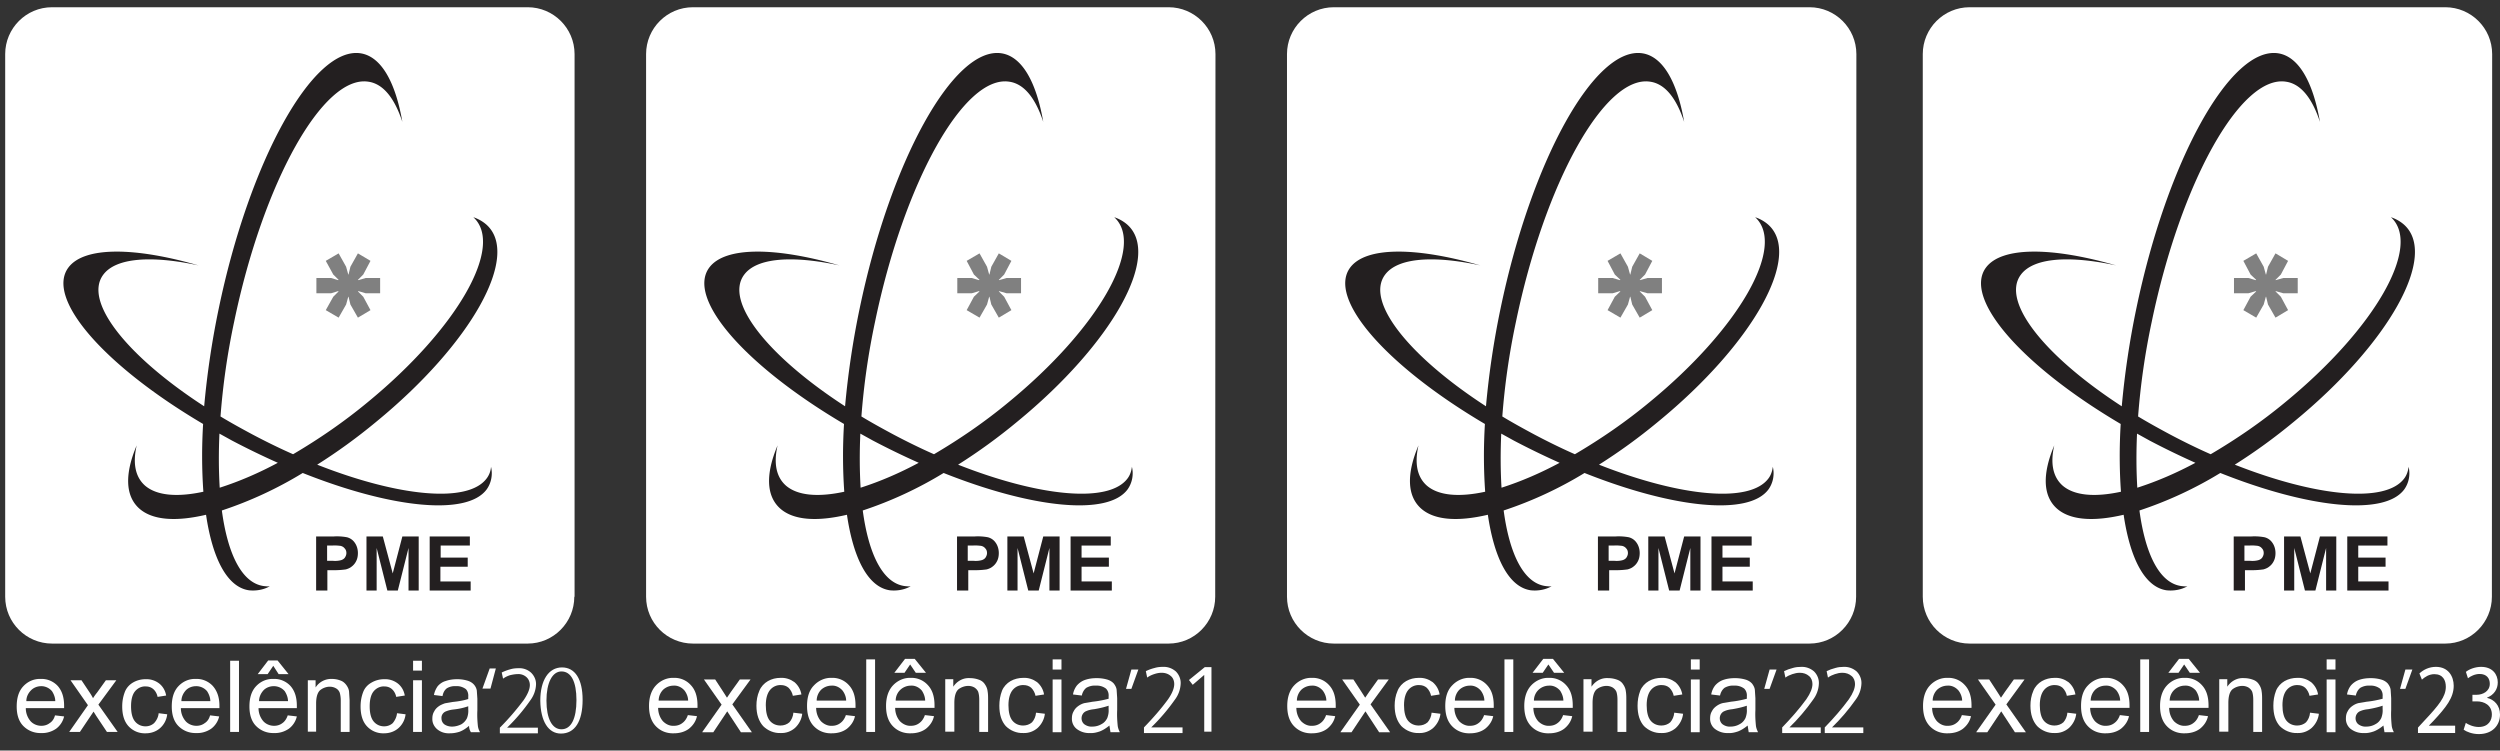 <svg xmlns="http://www.w3.org/2000/svg" viewBox="0 0 933.452 280.237" xmlns:v="https://vecta.io/nano"><rect x="0" y="0" width="933.452" height="280.237" fill="#333333" stroke="none"/><style><![CDATA[.B{fill-rule:evenodd}.C{fill:#231f20}]]></style><use href="#B" fill="#fff" class="B"/><path d="M421.035 178.601c-7 9.5-33.1 6.8-63.3-5.1a210.37 210.37 0 0 0 21.9-15.9c35.8-29.3 54.2-62.4 41.2-73.8-1.4-1.2-3-2.1-4.8-2.7 11.7 10.7-5.9 41.6-39.6 69.2-8.7 7.2-18 13.6-27.7 19.3-5-2.2-10.1-4.7-15.2-7.4-4.1-2.2-8.1-4.4-11.9-6.7.9-11.9 2.6-23.7 5.1-35.4 10.8-52 33.2-92.2 50.1-89.6 5.6.8 9.8 6.2 12.7 15-2.6-14.9-7.9-24.4-15.6-25.6-17.8-2.7-41.5 40.1-53 95.5-2.5 12-4.3 24.1-5.4 36.3-28.8-18.7-45.1-39.1-37.7-49.1 4.7-6.4 18.1-7.3 35.6-3.5-23.9-6.9-42.7-7.1-48.6.8-8.6 11.6 13.5 36.7 50.3 58.4-.5 8.4-.5 16.9.1 25.3-9.7 2.1-17.4 1.5-21.8-2.3-3.7-3.3-4.6-8.5-3.1-15-4.4 10.4-4.4 18.8 1 23.6 5 4.4 13.8 4.9 24.9 2.3 2.4 16.4 7.9 27 16 28.2 2.7.3 5.5-.2 7.8-1.5-.8.1-1.6 0-2.4-.1-8-1.2-13.3-11.8-15.5-28.2 10.6-3.5 20.7-8.2 30.2-14 32.9 13.1 61.3 16.2 68.7 6.1 1.7-2.4 2.3-5.5 1.6-8.4-.2 1.6-.7 3.1-1.6 4.3zm-99.7 3.5c-.4-6.7-.4-13.5-.1-20.2l4.7 2.6a296.56 296.56 0 0 0 17.1 8.3c-6.9 3.7-14.2 6.9-21.7 9.3z" class="C"/><use href="#C" fill="gray" class="B"/><g class="C"><use href="#D"/><use href="#E"/><use href="#F"/></g><path d="M214.435 222.801c0 9.6-7.8 17.5-17.4 17.5h-177.6c-9.6 0-17.5-7.8-17.5-17.5h0v-202.6c0-9.6 7.8-17.5 17.5-17.5h177.6c9.6 0 17.5 7.8 17.5 17.5v202.6h-.1z" fill="#fff" class="B"/><path d="M181.735 178.601c-7 9.5-33.1 6.8-63.3-5.1 7.6-4.8 14.9-10.1 21.9-15.9 35.8-29.3 54.2-62.4 41.2-73.8-1.4-1.2-3-2.1-4.8-2.7 11.7 10.7-5.9 41.6-39.6 69.2-8.7 7.2-18 13.6-27.7 19.3-5-2.2-10.1-4.7-15.2-7.4-4.1-2.2-8.1-4.4-11.9-6.7.9-11.9 2.6-23.7 5.1-35.4 10.8-52 33.2-92.2 50.1-89.6 5.6.8 9.8 6.2 12.7 15-2.6-14.9-7.9-24.4-15.6-25.6-17.8-2.7-41.5 40.1-53 95.5-2.5 12-4.3 24.1-5.4 36.3-28.8-18.7-45.1-39.1-37.7-49.1 4.7-6.4 18.1-7.3 35.6-3.5-23.9-6.9-42.7-7.1-48.6.8-8.6 11.6 13.5 36.7 50.3 58.4-.5 8.4-.5 16.9.1 25.3-9.7 2.1-17.4 1.5-21.8-2.3-3.7-3.3-4.6-8.5-3.1-15-4.4 10.4-4.4 18.8 1 23.6 5 4.4 13.8 4.9 24.9 2.3 2.4 16.4 7.9 27 16 28.2 2.7.3 5.5-.2 7.8-1.5-.8.1-1.6 0-2.4-.1-8-1.2-13.3-11.8-15.5-28.2 10.6-3.5 20.7-8.2 30.2-14 32.9 13.1 61.3 16.2 68.7 6.1 1.7-2.4 2.3-5.5 1.6-8.4-.1 1.6-.7 3.1-1.6 4.3zm-99.7 3.5c-.4-6.7-.4-13.5-.1-20.2l4.7 2.6a296.56 296.56 0 0 0 17.1 8.3c-6.9 3.7-14.2 6.9-21.7 9.3z" class="C"/><path d="M126.435 118.601l2.8-4.9.8-2.9h.1l.7 2.9 2.8 4.9 4.7-2.8-2.7-5-2-2 .2-.1 2.7.8h5.4v-5.7h-5.4l-2.7.8-.2-.1 2-2 2.7-5.1-4.7-2.8-2.8 5-.7 2.9h-.1l-.8-2.9-2.8-5-4.8 2.8 2.8 5.1 2 2-.2.1-2.6-.8h-5.5v5.7h5.5l2.6-.8.2.1-2 2-2.8 5 4.8 2.8z" fill="gray" class="B"/><g class="C"><path d="M118.035 220.501v-20.2h6.6c1.6-.1 3.3 0 4.9.3a4.97 4.97 0 0 1 2.9 2c.8 1.1 1.2 2.5 1.2 3.9 0 1.1-.2 2.2-.7 3.1a5.51 5.51 0 0 1-1.7 2c-.6.5-1.4.8-2.1 1-1.4.2-2.8.3-4.2.3h-2.7v7.6h-4.2zm4.1-16.8v5.7h2.2c1.1.1 2.2 0 3.2-.3.5-.2 1-.5 1.3-1s.5-1 .5-1.6c0-.7-.2-1.3-.7-1.8-.4-.5-1-.8-1.6-.9-1-.1-2-.2-2.9-.1h-2z"/><use href="#E" x="-239.3"/><path d="M160.435 220.501v-20.2h15v3.4h-10.9v4.5h10.1v3.4h-10.2v5.5h11.3v3.4h-15.3z"/></g><g fill="#fff"><use href="#G"/><use href="#H"/><use href="#I"/><use href="#J"/><use href="#K"/><use href="#L"/><use href="#M"/><use href="#N"/><use href="#O"/><use href="#P"/><use href="#Q"/><path d="M429.835 271.601h11.7v2.1h-14.4v-2.1c3.2-3.3 6.3-6.8 9-10.5 1.6-2.3 2.3-4.2 2.3-5.7 0-1.1-.4-2.3-1.3-3-.9-.8-2.1-1.2-3.4-1.2-1 0-1.9.2-2.8.5s-1.8.7-2.6 1.3l-.5-2.4c1-.5 2.1-.9 3.3-1.2 1-.3 2-.4 3-.4 1.8-.1 3.5.5 4.9 1.7 1.2 1.2 1.9 2.9 1.8 4.6-.1 2.2-.9 4.3-2.2 6a72.48 72.48 0 0 1-8.8 10.3zm-240.5.1h11.5v2.1h-14.2v-2.1c3.2-3.2 6.2-6.7 8.9-10.3 1.5-2.2 2.3-4.1 2.3-5.6 0-1.1-.4-2.2-1.3-3a4.43 4.43 0 0 0-3.3-1.1c-.9 0-1.9.2-2.8.4-.9.3-1.8.7-2.6 1.3l-.5-2.3a17.55 17.55 0 0 1 3.2-1.2c1-.3 2-.4 3-.4 1.8-.1 3.5.5 4.8 1.7 1.2 1.2 1.9 2.8 1.8 4.5-.1 2.1-.9 4.2-2.2 5.9-2.5 3.6-5.4 7-8.6 10.1zm-168.8-4.6l3.4.4c-.4 1.8-1.5 3.5-3 4.6-1.6 1.1-3.6 1.7-5.5 1.6-2.5.1-4.9-.8-6.7-2.6-1.7-1.7-2.5-4.2-2.5-7.3 0-3.3.8-5.8 2.5-7.6s4-2.8 6.5-2.7c2.4-.1 4.7.9 6.3 2.6 1.6 1.8 2.4 4.2 2.4 7.4v.9h-14.3a7.42 7.42 0 0 0 1.8 4.9c1 1.1 2.5 1.7 4 1.7 1.1 0 2.2-.3 3.1-1 1-.6 1.7-1.7 2-2.9m-10.7-5.3h10.8c0-1.3-.5-2.6-1.2-3.7-1-1.2-2.5-1.9-4-1.9-1.4 0-2.8.5-3.8 1.5-1.2 1.2-1.8 2.6-1.8 4.1m16 11.5l7-10-6.5-9.3h4.1l3 4.5c.6.9 1 1.6 1.3 2.2.5-.8 1-1.5 1.5-2.1l3.3-4.6h3.9l-6.7 9.1 7.2 10.2h-4l-4-6-1-1.6-5.1 7.6h-4zm33.4-7l3.2.4a8.03 8.03 0 0 1-2.7 5.2c-1.5 1.3-3.4 1.9-5.3 1.9-2.4.1-4.7-.8-6.4-2.6-1.6-1.7-2.4-4.2-2.4-7.4 0-1.9.3-3.7 1-5.5.6-1.5 1.7-2.7 3.1-3.5s3-1.2 4.6-1.2a7.77 7.77 0 0 1 5.1 1.6c1.4 1.1 2.3 2.7 2.6 4.5l-3.2.5c-.2-1.1-.8-2.2-1.6-2.9s-1.8-1-2.8-1c-1.5-.1-3 .6-4 1.8s-1.5 3.1-1.5 5.6c0 2.6.5 4.5 1.5 5.7s2.4 1.8 3.9 1.8c1.2 0 2.3-.4 3.2-1.2 1-1.1 1.6-2.4 1.7-3.7m19.2.8l3.4.4c-.4 1.8-1.5 3.5-3 4.6-1.6 1.1-3.6 1.7-5.5 1.6-2.5.1-4.9-.8-6.7-2.6-1.7-1.7-2.5-4.2-2.5-7.3 0-3.3.8-5.8 2.5-7.6s4-2.8 6.5-2.7c2.4-.1 4.7.9 6.3 2.6 1.6 1.8 2.5 4.2 2.5 7.4v.9h-14.4a7.42 7.42 0 0 0 1.8 4.9c1 1.1 2.5 1.7 4 1.7 1.1 0 2.2-.3 3.1-1 1-.6 1.7-1.7 2-2.9m-10.7-5.3h10.8c0-1.3-.5-2.6-1.2-3.7-1-1.2-2.5-1.9-4.1-1.9-1.4 0-2.8.5-3.8 1.5-1.1 1.2-1.7 2.6-1.7 4.1m18.2-15.1h3.3v26.6h-3.3zm21.5 20.4l3.4.4c-.4 1.8-1.5 3.5-3 4.6-1.6 1.1-3.6 1.7-5.5 1.6-2.5.1-4.9-.8-6.7-2.6-1.7-1.7-2.5-4.2-2.5-7.3 0-3.3.8-5.8 2.5-7.6s4-2.8 6.5-2.7c2.4-.1 4.7.9 6.3 2.6 1.6 1.8 2.4 4.2 2.4 7.4v.9h-14.3a7.42 7.42 0 0 0 1.8 4.9c1 1.1 2.5 1.7 4 1.7 1.1 0 2.2-.3 3.1-1 .9-.6 1.6-1.7 2-2.9m-5.4-18.5l-2.1 3.1h-3.7l3.9-5.1h3.5l4.1 5.1h-3.7l-2-3.1zm-5.3 13.2h10.8c0-1.3-.5-2.6-1.2-3.7-1-1.2-2.5-1.9-4.1-1.9-1.4 0-2.8.5-3.8 1.5-1.1 1.2-1.7 2.6-1.7 4.1m18.2 11.5v-19.3h2.9v2.7c1.3-2.1 3.7-3.3 6.1-3.2 1.1 0 2.2.2 3.2.6.9.3 1.6.9 2.2 1.7.5.7.9 1.5 1 2.4l.2 3.2v11.9h-3.3v-11.7c0-1-.1-2-.4-3-.3-.7-.7-1.2-1.4-1.6s-1.5-.6-2.3-.6c-1.3 0-2.6.5-3.6 1.3-1 .9-1.5 2.6-1.5 5v10.5h-3.1v.1zm33.3-7l3.2.4a8.03 8.03 0 0 1-2.7 5.2c-1.5 1.3-3.4 1.9-5.3 1.9-2.4.1-4.7-.8-6.4-2.6-1.6-1.7-2.4-4.2-2.4-7.4 0-1.9.3-3.7 1-5.5.6-1.5 1.7-2.7 3.2-3.5 1.4-.8 3-1.2 4.6-1.2a7.77 7.77 0 0 1 5.1 1.6c1.4 1.1 2.3 2.7 2.6 4.5l-3.2.5c-.2-1.1-.8-2.2-1.6-2.9s-1.8-1-2.8-1c-1.5-.1-3 .6-4 1.8s-1.5 3.1-1.5 5.6c0 2.6.5 4.5 1.5 5.7s2.4 1.8 3.9 1.8c1.2 0 2.3-.4 3.2-1.2.9-1.1 1.5-2.4 1.6-3.7m6-19.6h3.3v3.7h-3.3v-3.7zm0 7.3h3.3v19.3h-3.3v-19.3zm20.9 17c-1 .9-2.2 1.7-3.5 2.2-1.2.4-2.4.6-3.6.6-1.8.1-3.5-.4-4.9-1.6-1.1-1-1.8-2.4-1.7-4 0-.9.2-1.8.7-2.6.4-.8 1-1.4 1.7-1.9s1.5-.8 2.3-1.1l2.9-.5c2-.2 3.9-.5 5.8-1.1v-.9c.1-1-.2-2.1-.9-2.8-1.1-.8-2.4-1.2-3.7-1.1a5.73 5.73 0 0 0-3.4.8c-.9.7-1.4 1.7-1.6 2.9l-3.2-.4c.2-1.2.7-2.3 1.4-3.3.8-.9 1.8-1.6 2.9-1.9 1.4-.5 2.9-.7 4.4-.7 1.4 0 2.7.2 4 .6.9.3 1.7.8 2.3 1.5.5.6.9 1.4 1 2.2l.2 3v4.4c-.1 1.9 0 3.9.2 5.8.1.8.4 1.6.8 2.3h-3.4c-.5-.8-.7-1.6-.7-2.4m-.3-7.3c-1.7.6-3.5 1-5.4 1.2-1 .1-1.9.3-2.9.7-1.1.4-1.8 1.5-1.7 2.6 0 .8.3 1.6 1 2.2.8.6 1.9.9 2.9.9 1.2 0 2.3-.3 3.4-.8a5.44 5.44 0 0 0 2.2-2.3c.4-1 .6-2.2.5-3.3v-1.2zm8-14.1l-2.7 7.5h3l2-7.5h-2.3zm269.5 23.6v-24.1h-2.5l-5.9 4.8 1.4 1.8 4.3-3.7v21.2h2.7z"/><use href="#B" x="239.3" class="B"/></g><use href="#R" class="C"/><use href="#C" x="239.3" fill="gray" class="B"/><g class="C"><use href="#D" x="239.3"/><use href="#E" x="239.3"/><use href="#F" x="239.3"/></g><g fill="#fff"><use href="#G" x="238.3"/><use href="#H" x="238.3"/><use href="#I" x="238.3"/><use href="#J" x="238.3"/><use href="#K" x="238.3"/><use href="#L" x="238.3"/><use href="#M" x="238.3"/><use href="#N" x="238.3"/><use href="#O" x="238.3"/><use href="#P" x="238.3"/><use href="#Q" x="238.3"/><use href="#S"/><use href="#S" x="15.891"/><use href="#B" x="476.69" class="B"/></g><use href="#R" x="237.39" class="C"/><use href="#C" x="476.69" fill="gray" class="B"/><g class="C"><use href="#D" x="476.69"/><use href="#E" x="476.69"/><use href="#F" x="476.69"/></g><g fill="#fff"><use href="#G" x="475.69"/><use href="#H" x="475.69"/><use href="#I" x="475.69"/><use href="#J" x="475.69"/><use href="#K" x="475.69"/><use href="#L" x="475.69"/><use href="#M" x="475.69"/><use href="#N" x="475.69"/><use href="#O" x="475.69"/><use href="#P" x="475.69"/><use href="#Q" x="475.69"/><path d="M209.835 249.201c-5 0-8.1 4.8-8.1 12.4.1 7.7 3 12.3 7.7 12.3 5.2 0 8.1-4.5 8.1-12.6 0-7.7-2.8-12.1-7.7-12.1zm-.2 23.1c-3.5 0-5.6-4-5.6-10.7s2.2-10.9 5.6-10.9c3.6 0 5.6 3.8 5.6 10.7 0 7-2 10.9-5.6 10.9zm693.19 1.381v-2.017l2.307-2.503c5.551-5.902 8.058-9.04 8.092-12.701 0-2.465-1.07-4.744-4.313-4.744-1.973 0-3.611 1.121-4.615 2.055l-.936-2.316c1.505-1.42 3.645-2.465 6.153-2.465 4.681 0 6.654 3.586 6.654 7.06 0 4.483-2.909 8.106-7.49 13.037l-1.739 1.793v.075h9.763v2.727h-13.876zm17.855-3.772c.836.598 2.775 1.532 4.814 1.532 3.779 0 4.949-2.69 4.916-4.707-.034-3.399-2.776-4.856-5.618-4.856h-1.638v-2.465h1.638c2.14 0 4.849-1.233 4.849-4.109 0-1.942-1.103-3.661-3.812-3.661-1.739 0-3.411.859-4.347 1.606l-.768-2.391c1.137-.934 3.344-1.868 5.684-1.868 4.28 0 6.219 2.839 6.219 5.79 0 2.503-1.338 4.632-4.013 5.715v.075c2.675.598 4.849 2.839 4.849 6.238 0 3.885-2.709 7.284-7.925 7.284-2.44 0-4.58-.859-5.651-1.644l.803-2.54z"/></g><defs ><path id="B" d="M453.735 222.801c0 9.6-7.8 17.5-17.4 17.5h-177.6c-9.6 0-17.5-7.8-17.5-17.5h0v-202.6c0-9.6 7.8-17.5 17.5-17.5h177.6c9.6 0 17.5 7.8 17.5 17.5l-.1 202.6z"/><path id="C" d="M365.735 118.601l2.8-4.9.8-2.9h.1l.7 2.9 2.8 4.9 4.7-2.8-2.7-5-2-2 .1-.1 2.8.8h5.4v-5.7h-5.4l-2.8.8-.1-.1 2-2 2.7-5.1-4.7-2.8-2.8 5-.7 2.9h-.1l-.8-2.9-2.8-5-4.8 2.8 2.7 5.1 2.1 2-.2.1-2.7-.8h-5.4v5.7h5.4l2.7-.8.2.1-2.1 2-2.7 5 4.8 2.8z"/><path id="D" d="M357.335 220.501v-20.2h6.6c1.6-.1 3.3 0 4.9.3a4.97 4.97 0 0 1 2.9 2c.8 1.1 1.2 2.5 1.2 3.9 0 1.1-.2 2.2-.7 3.1a5.51 5.51 0 0 1-1.7 2c-.6.5-1.4.8-2.1 1-1.4.2-2.8.3-4.2.3h-2.7v7.6h-4.2zm4-16.8v5.7h2.2c1.1.1 2.2 0 3.2-.3.5-.2 1-.5 1.3-1s.5-1 .5-1.6c0-.7-.2-1.3-.7-1.8-.4-.5-1-.8-1.6-.9-1-.1-2-.2-2.9-.1h-2z"/><path id="E" d="M376.135 220.501v-20.2h6.1l3.7 13.8 3.6-13.8h6.1v20.2h-3.8v-15.9l-4 15.9h-3.9l-4-15.9v15.9h-3.8z"/><path id="F" d="M399.735 220.501v-20.2h15v3.4h-10.9v4.5h10.2v3.4h-10.2v5.5h11.3v3.4h-15.4z"/><path id="G" d="M256.835 267.001l3.4.4c-.4 1.9-1.5 3.5-3 4.7-1.6 1.2-3.6 1.7-5.6 1.7-2.6.1-5-.8-6.8-2.7-1.7-1.8-2.5-4.3-2.5-7.5 0-3.3.9-5.9 2.6-7.7s4.1-2.9 6.6-2.8a8.19 8.19 0 0 1 6.4 2.7c1.7 1.8 2.5 4.3 2.5 7.6v.9h-14.7c0 1.8.6 3.6 1.8 5 1.1 1.1 2.5 1.8 4.1 1.7 1.1 0 2.2-.3 3.1-1 1-.7 1.7-1.8 2.1-3m-10.9-5.4h11c0-1.3-.5-2.6-1.3-3.7-1-1.2-2.5-2-4.1-1.9-1.4 0-2.8.5-3.9 1.5-1.1 1.1-1.7 2.6-1.7 4.1"/><path id="H" d="M262.235 273.301l7.2-10.2-6.6-9.4h4.2l3 4.6 1.4 2.2 1.5-2.2 3.3-4.6h4l-6.8 9.3 7.3 10.4h-4.1l-4-6.1-1.1-1.7-5.2 7.8h-4.1v-.1z"/><path id="I" d="M296.235 266.101l3.3.4c-.2 2-1.2 3.9-2.7 5.3-1.5 1.3-3.4 2-5.4 1.9-2.4.1-4.8-.9-6.5-2.6-1.6-1.8-2.5-4.3-2.5-7.6 0-1.9.3-3.8 1.1-5.6.6-1.5 1.8-2.8 3.2-3.6s3-1.2 4.7-1.2c1.9-.1 3.7.5 5.2 1.6 1.4 1.2 2.3 2.8 2.6 4.6l-3.2.5c-.2-1.1-.8-2.2-1.6-3-.8-.7-1.8-1-2.8-1-1.6-.1-3.1.6-4.1 1.8s-1.6 3.1-1.6 5.7.5 4.6 1.5 5.8 2.4 1.8 4 1.8c1.2 0 2.4-.4 3.3-1.2.8-.9 1.4-2.2 1.5-3.6"/><path id="J" d="M315.835 267.001l3.4.4c-.4 1.9-1.5 3.5-3 4.7-1.6 1.2-3.6 1.7-5.6 1.7-2.6.1-5-.8-6.8-2.7-1.7-1.8-2.5-4.3-2.5-7.5 0-3.3.8-5.9 2.6-7.7 1.7-1.8 4.1-2.9 6.6-2.8a8.19 8.19 0 0 1 6.4 2.7c1.7 1.8 2.5 4.3 2.5 7.6v.9h-14.7c0 1.8.6 3.6 1.8 5 1.1 1.1 2.6 1.8 4.1 1.7 1.1 0 2.2-.3 3.1-1 1-.7 1.7-1.8 2.1-3m-10.9-5.4h11c0-1.3-.5-2.6-1.3-3.7-1-1.2-2.5-2-4.1-1.9-1.4 0-2.8.5-3.9 1.5-1.1 1.1-1.7 2.6-1.7 4.1"/><path id="K" d="M323.435 246.201h3.3v27.1h-3.3z"/><path id="L" d="M345.335 267.001l3.4.4c-.4 1.9-1.5 3.5-3 4.7-1.6 1.2-3.6 1.7-5.6 1.7-2.6.1-5-.8-6.8-2.7-1.7-1.8-2.5-4.3-2.5-7.5 0-3.3.9-5.9 2.6-7.7s4.1-2.9 6.6-2.8a8.19 8.19 0 0 1 6.4 2.7c1.7 1.8 2.5 4.3 2.5 7.6v.9h-14.7c0 1.8.6 3.6 1.8 5 1.1 1.1 2.6 1.8 4.1 1.7 1.1 0 2.2-.3 3.1-1 1-.7 1.7-1.8 2.1-3m-5.5-18.9l-2.1 3.1h-3.8l4-5.2h3.6l4.2 5.2h-3.8l-2.1-3.1zm-5.4 13.5h11c0-1.3-.5-2.6-1.2-3.7-1-1.2-2.5-2-4.1-1.9-1.4 0-2.8.5-3.9 1.5a5.54 5.54 0 0 0-1.8 4.1"/><path id="M" d="M352.935 273.301v-19.7h3v2.8c1.4-2.1 3.7-3.4 6.3-3.2a9.6 9.6 0 0 1 3.3.6c.9.3 1.7.9 2.2 1.7.5.7.9 1.6 1 2.5.2 1.1.2 2.2.2 3.2v12.1h-3.3v-12c0-1-.1-2.1-.4-3-.3-.7-.8-1.2-1.4-1.6-.7-.4-1.5-.6-2.3-.6-1.3 0-2.7.5-3.7 1.3-1 .9-1.5 2.6-1.5 5.1v10.7h-3.4v.1z"/><path id="N" d="M386.835 266.101l3.3.4c-.2 2-1.2 3.9-2.7 5.3-1.5 1.3-3.4 2-5.4 1.9-2.4.1-4.8-.9-6.5-2.6-1.6-1.8-2.4-4.3-2.4-7.6 0-1.9.3-3.8 1-5.6.6-1.5 1.8-2.8 3.2-3.6s3.1-1.2 4.7-1.2c1.9-.1 3.7.5 5.2 1.6 1.4 1.2 2.3 2.8 2.6 4.6l-3.2.5c-.2-1.1-.8-2.2-1.6-3-.8-.7-1.8-1-2.8-1-1.6-.1-3.1.6-4.1 1.8s-1.6 3.1-1.6 5.7.5 4.6 1.5 5.8 2.4 1.8 4 1.8c1.2 0 2.4-.4 3.3-1.2.8-.9 1.4-2.2 1.5-3.6"/><path id="O" d="M393.035 246.201h3.3v3.8h-3.3v-3.8zm0 7.5h3.3v19.7h-3.3v-19.7z"/><path id="P" d="M414.235 270.901c-1.1.9-2.3 1.7-3.6 2.2-1.2.4-2.4.7-3.7.6-1.8.1-3.6-.5-5-1.6-1.2-1-1.8-2.5-1.7-4 0-.9.2-1.8.7-2.6.4-.8 1-1.4 1.7-1.9s1.5-.9 2.4-1.1l3-.5c2-.2 4-.6 5.9-1.1v-.9c.1-1-.2-2.1-1-2.9a5.68 5.68 0 0 0-3.8-1.1c-1.2-.1-2.4.2-3.5.8-.9.7-1.5 1.8-1.7 2.9l-3.3-.4c.2-1.2.7-2.4 1.5-3.4.8-.9 1.8-1.6 2.9-2 1.4-.5 2.9-.7 4.5-.7 1.4 0 2.8.2 4.1.6.9.3 1.7.8 2.3 1.5.5.7.9 1.4 1 2.3l.2 3.1v4.4c-.1 2 0 3.9.2 5.9.1.8.4 1.6.8 2.4h-3.5l-.4-2.5m-.3-7.4c-1.8.6-3.6 1-5.4 1.3-1 .1-2 .3-2.9.7-1.1.4-1.8 1.5-1.8 2.7 0 .9.4 1.7 1 2.2.8.6 1.9 1 3 .9 1.2 0 2.4-.3 3.4-.9 1-.5 1.7-1.3 2.2-2.3.4-1.1.6-2.2.5-3.3v-1.3z"/><path id="Q" d="M422.435 250.001h2.6l-2.6 7.2h-2l2-7.2z"/><path id="R" d="M660.335 178.601c-7 9.5-33.1 6.8-63.3-5.1 7.6-4.8 14.9-10.1 21.9-15.9 35.8-29.3 54.2-62.4 41.2-73.8-1.4-1.2-3-2.1-4.8-2.7 11.7 10.7-5.9 41.6-39.6 69.2-8.7 7.2-18 13.6-27.7 19.3-5-2.2-10.1-4.7-15.2-7.4-4.1-2.2-8.1-4.4-11.9-6.7a264.78 264.78 0 0 1 5.1-35.4c10.8-52 33.2-92.2 50.1-89.6 5.6.8 9.8 6.2 12.7 15-2.6-14.9-7.9-24.4-15.6-25.6-17.8-2.7-41.5 40.1-53 95.5a317.72 317.72 0 0 0-5.4 36.3c-28.8-18.7-45.1-39.1-37.7-49.1 4.7-6.4 18.1-7.3 35.6-3.5-23.9-6.9-42.7-7.1-48.6.8-8.6 11.6 13.5 36.7 50.3 58.4-.5 8.4-.5 16.9.1 25.3-9.7 2.1-17.4 1.5-21.8-2.3-3.7-3.3-4.6-8.5-3.1-15-4.4 10.4-4.4 18.8 1 23.6 5 4.4 13.8 4.9 24.9 2.3 2.4 16.4 7.9 27 16 28.2 2.7.3 5.5-.2 7.8-1.5-.8.1-1.6 0-2.4-.1-8-1.2-13.3-11.8-15.5-28.2 10.6-3.5 20.7-8.2 30.2-14 32.9 13.1 61.3 16.2 68.7 6.1 1.7-2.4 2.3-5.5 1.6-8.4-.2 1.6-.7 3.1-1.6 4.3zm-99.7 3.5c-.4-6.7-.4-13.5-.1-20.2l4.7 2.6c5.7 3 11.5 5.8 17.1 8.3-6.9 3.7-14.2 6.9-21.7 9.3z"/><path id="S" d="M668.135 271.601h11.7v2.1h-14.4v-2.1c3.2-3.3 6.3-6.8 9-10.5 1.6-2.3 2.3-4.2 2.3-5.7 0-1.1-.4-2.3-1.3-3-.9-.8-2.1-1.2-3.4-1.2-1 0-1.9.2-2.8.5s-1.8.7-2.6 1.3l-.5-2.4c1-.5 2.1-.9 3.3-1.2 1-.3 2-.4 3-.4 1.8-.1 3.5.5 4.9 1.7 1.2 1.2 1.9 2.9 1.8 4.6-.1 2.2-.9 4.3-2.2 6-2.6 3.7-5.6 7.2-8.8 10.3z"/></defs></svg>